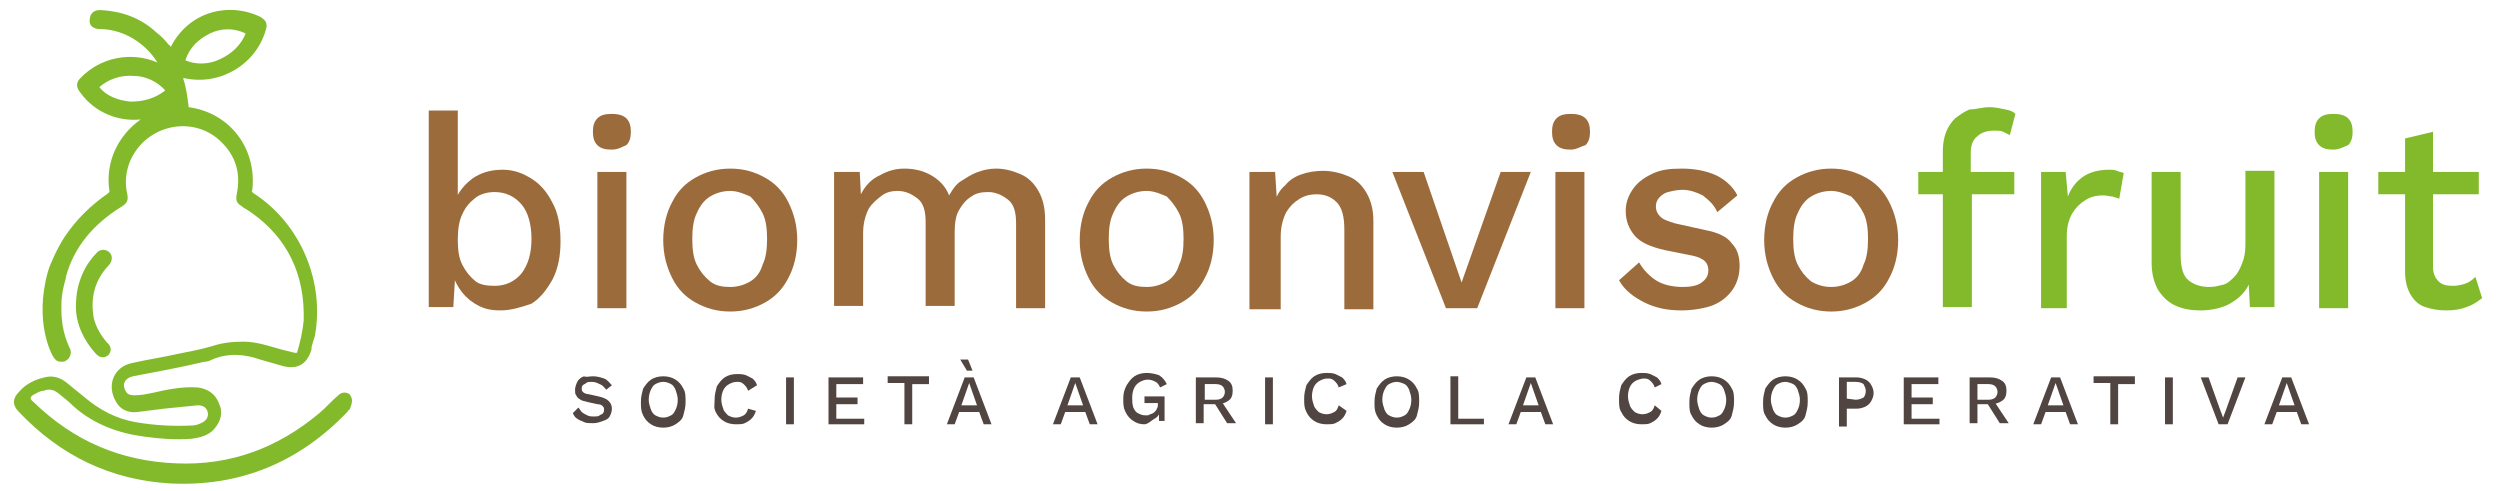 <svg xmlns="http://www.w3.org/2000/svg" xmlns:xlink="http://www.w3.org/1999/xlink" id="Livello_1" x="0px" y="0px" width="223.9px" height="44px" viewBox="0 0 223.9 44" style="enable-background:new 0 0 223.9 44;" xml:space="preserve"><style type="text/css">	.st0{fill:#9C6B3B;}	.st1{fill:#82BA2B;}	.st2{fill:#514541;}</style><g>	<g>		<path class="st0" d="M44.8,27.8c-0.7,0-1.3-0.1-1.9-0.4s-1.1-0.7-1.5-1.2s-0.7-1.1-0.9-1.7l0.3-0.4l-0.2,3.4h-2.2V9.9H41v8.6   l-0.3-0.4c0.3-0.8,0.8-1.5,1.6-2.1c0.7-0.5,1.6-0.8,2.7-0.8c1,0,1.8,0.3,2.6,0.8s1.4,1.2,1.9,2.2c0.5,0.9,0.7,2.1,0.7,3.4   S50,24,49.5,25c-0.5,0.9-1.1,1.7-1.9,2.2C46.7,27.5,45.8,27.8,44.8,27.8z M44.3,25.6c1,0,1.8-0.4,2.4-1.1c0.6-0.8,0.9-1.8,0.9-3.1   c0-1.3-0.3-2.4-0.9-3.1c-0.6-0.7-1.4-1.1-2.4-1.1c-0.7,0-1.3,0.2-1.7,0.5c-0.5,0.4-0.9,0.8-1.2,1.5c-0.3,0.6-0.4,1.4-0.4,2.3   s0.1,1.6,0.4,2.2c0.3,0.6,0.7,1.1,1.2,1.5C43,25.5,43.6,25.6,44.3,25.6z"></path>		<path class="st0" d="M54.8,13.4c-0.6,0-1-0.1-1.3-0.4c-0.3-0.3-0.4-0.7-0.4-1.2s0.1-0.9,0.4-1.2s0.7-0.4,1.3-0.4   c0.5,0,1,0.1,1.3,0.4s0.4,0.7,0.4,1.2s-0.1,0.9-0.4,1.2C55.8,13.1,55.4,13.4,54.8,13.4z M56.1,15.4v12.2h-2.6V15.4H56.1z"></path>		<path class="st0" d="M65.4,15.1c1.2,0,2.2,0.3,3.1,0.8c0.9,0.5,1.6,1.2,2.1,2.2s0.8,2.1,0.8,3.4s-0.3,2.5-0.8,3.4   c-0.5,1-1.2,1.7-2.1,2.2s-1.9,0.8-3.1,0.8s-2.2-0.3-3.1-0.8c-0.9-0.5-1.6-1.2-2.1-2.2s-0.8-2.1-0.8-3.4s0.3-2.5,0.8-3.4   c0.5-1,1.2-1.7,2.1-2.2C63.2,15.4,64.2,15.1,65.4,15.1z M65.4,17.1c-0.7,0-1.3,0.2-1.8,0.5c-0.5,0.3-0.9,0.8-1.2,1.5   c-0.3,0.6-0.4,1.4-0.4,2.3c0,0.9,0.1,1.7,0.4,2.3c0.3,0.6,0.7,1.1,1.2,1.5c0.5,0.4,1.1,0.5,1.8,0.5s1.3-0.2,1.8-0.5   s0.9-0.8,1.1-1.5c0.3-0.6,0.4-1.4,0.4-2.3s-0.1-1.7-0.4-2.3c-0.3-0.6-0.7-1.1-1.1-1.5C66.7,17.4,66.1,17.1,65.4,17.1z"></path>		<path class="st0" d="M74.7,27.5V15.4H77l0.1,2c0.4-0.8,1-1.4,1.7-1.7c0.7-0.4,1.4-0.6,2.2-0.6c0.9,0,1.7,0.2,2.4,0.6   c0.7,0.4,1.3,1,1.6,1.8c0.3-0.5,0.6-1,1.1-1.3c0.5-0.3,0.9-0.6,1.5-0.8c0.5-0.2,1.1-0.3,1.6-0.3c0.8,0,1.5,0.2,2.2,0.5   s1.2,0.8,1.6,1.5c0.4,0.7,0.6,1.5,0.6,2.6v7.9H91V20c0-1-0.2-1.7-0.7-2.1s-1.1-0.7-1.8-0.7c-0.6,0-1.1,0.1-1.5,0.4   c-0.5,0.3-0.8,0.7-1.1,1.2s-0.4,1.2-0.4,2v6.6h-2.6v-7.5c0-1-0.2-1.7-0.7-2.1s-1.1-0.7-1.8-0.7c-0.5,0-1,0.1-1.4,0.4   s-0.9,0.7-1.2,1.2c-0.3,0.6-0.5,1.3-0.5,2.2v6.5h-2.6V27.5z"></path>		<path class="st0" d="M102.7,15.1c1.2,0,2.2,0.3,3.1,0.8c0.9,0.5,1.6,1.2,2.1,2.2s0.8,2.1,0.8,3.4s-0.3,2.5-0.8,3.4   c-0.5,1-1.2,1.7-2.1,2.2s-1.9,0.8-3.1,0.8s-2.2-0.3-3.1-0.8s-1.6-1.2-2.1-2.2s-0.8-2.1-0.8-3.4s0.3-2.5,0.8-3.4   c0.5-1,1.2-1.7,2.1-2.2C100.5,15.4,101.5,15.1,102.7,15.1z M102.7,17.1c-0.7,0-1.3,0.2-1.8,0.5s-0.9,0.8-1.2,1.5   c-0.3,0.6-0.4,1.4-0.4,2.3s0.1,1.7,0.4,2.3c0.3,0.6,0.7,1.1,1.2,1.5s1.1,0.5,1.8,0.5s1.3-0.2,1.8-0.5s0.9-0.8,1.1-1.5   c0.3-0.6,0.4-1.4,0.4-2.3s-0.1-1.7-0.4-2.3c-0.3-0.6-0.7-1.1-1.1-1.5C104,17.4,103.4,17.1,102.7,17.1z"></path>		<path class="st0" d="M111.9,27.5V15.4h2.3l0.2,3.2l-0.3-0.3c0.2-0.7,0.5-1.3,1-1.7c0.4-0.5,0.9-0.8,1.5-1s1.2-0.3,1.9-0.3   c0.8,0,1.6,0.2,2.3,0.5c0.7,0.3,1.2,0.8,1.6,1.5c0.4,0.7,0.6,1.5,0.6,2.5v7.9h-2.6v-7.1c0-1.2-0.2-2-0.7-2.5s-1.1-0.7-1.8-0.7   c-0.5,0-1,0.1-1.5,0.4s-0.9,0.7-1.2,1.2c-0.3,0.6-0.5,1.3-0.5,2.2v6.5h-2.8V27.5z"></path>		<path class="st0" d="M134.4,15.4h2.7l-4.8,12.2h-2.8l-4.8-12.2h2.8l3.4,9.9L134.4,15.4z"></path>		<path class="st0" d="M140.7,13.4c-0.6,0-1-0.1-1.3-0.4c-0.3-0.3-0.4-0.7-0.4-1.2s0.1-0.9,0.4-1.2c0.3-0.3,0.7-0.4,1.3-0.4   c0.5,0,1,0.1,1.3,0.4s0.4,0.7,0.4,1.2s-0.1,0.9-0.4,1.2C141.6,13.1,141.2,13.4,140.7,13.4z M141.9,15.4v12.2h-2.6V15.4H141.9z"></path>		<path class="st0" d="M150.6,27.8c-1.2,0-2.3-0.2-3.3-0.7s-1.8-1.1-2.3-2l1.8-1.6c0.4,0.7,0.9,1.2,1.5,1.6s1.5,0.6,2.4,0.6   c0.7,0,1.3-0.1,1.7-0.4s0.6-0.6,0.6-1.1c0-0.3-0.1-0.6-0.3-0.8c-0.2-0.2-0.6-0.4-1.1-0.5l-2.5-0.5c-1.3-0.3-2.2-0.7-2.7-1.3   c-0.5-0.6-0.8-1.3-0.8-2.2c0-0.7,0.2-1.3,0.6-1.9c0.4-0.6,0.9-1,1.7-1.4s1.6-0.5,2.7-0.5c1.2,0,2.2,0.2,3.1,0.6   c0.8,0.4,1.5,1,1.9,1.8l-1.8,1.5c-0.3-0.7-0.8-1.1-1.3-1.5c-0.6-0.3-1.2-0.5-1.8-0.5c-0.5,0-0.9,0.1-1.3,0.2   c-0.4,0.1-0.6,0.3-0.8,0.5s-0.3,0.5-0.3,0.8s0.1,0.6,0.4,0.9s0.7,0.4,1.3,0.6l2.7,0.6c1.1,0.2,2,0.6,2.4,1.2   c0.5,0.5,0.7,1.2,0.7,2s-0.2,1.5-0.6,2.1c-0.4,0.6-1,1.1-1.7,1.4S151.6,27.8,150.6,27.8z"></path>		<path class="st0" d="M164,15.1c1.2,0,2.2,0.3,3.1,0.8c0.9,0.5,1.6,1.2,2.1,2.2s0.8,2.1,0.8,3.4s-0.3,2.5-0.8,3.4   c-0.5,1-1.2,1.7-2.1,2.2c-0.9,0.5-1.9,0.8-3.1,0.8c-1.2,0-2.2-0.3-3.1-0.8c-0.9-0.5-1.6-1.2-2.1-2.2s-0.8-2.1-0.8-3.4   s0.3-2.5,0.8-3.4c0.5-1,1.2-1.7,2.1-2.2C161.8,15.4,162.8,15.1,164,15.1z M164,17.1c-0.7,0-1.3,0.2-1.8,0.5s-0.9,0.8-1.2,1.5   c-0.3,0.6-0.4,1.4-0.4,2.3s0.1,1.7,0.4,2.3c0.3,0.6,0.7,1.1,1.2,1.5c0.5,0.3,1.1,0.5,1.8,0.5s1.3-0.2,1.8-0.5s0.9-0.8,1.1-1.5   c0.3-0.6,0.4-1.4,0.4-2.3s-0.1-1.7-0.4-2.3c-0.3-0.6-0.7-1.1-1.1-1.5C165.3,17.4,164.7,17.1,164,17.1z"></path>		<path class="st1" d="M180.4,15.4v2h-8.6v-2H180.4z M178.2,9.6c0.5,0,0.9,0.1,1.4,0.2s0.7,0.2,0.9,0.4l-0.5,1.9   c-0.2-0.1-0.4-0.2-0.6-0.3c-0.2-0.1-0.5-0.1-0.8-0.1c-0.7,0-1.2,0.2-1.5,0.5c-0.4,0.3-0.6,0.8-0.6,1.5v1.8l0.1,0.7v11.3H174v-14   c0-0.6,0.1-1.2,0.3-1.7s0.5-0.9,0.8-1.2c0.4-0.3,0.8-0.6,1.3-0.8C177,9.8,177.5,9.6,178.2,9.6z"></path>		<path class="st1" d="M182.8,27.5V15.4h2.2l0.2,2.2c0.3-0.8,0.8-1.4,1.4-1.8c0.6-0.4,1.4-0.6,2.3-0.6c0.2,0,0.5,0,0.7,0.1   s0.4,0.1,0.6,0.2l-0.4,2.3c-0.2-0.1-0.4-0.1-0.6-0.2c-0.2,0-0.5-0.1-0.9-0.1c-0.5,0-1,0.1-1.5,0.4s-0.9,0.7-1.2,1.2   s-0.5,1.2-0.5,2v6.5H182.8z"></path>		<path class="st1" d="M197.1,27.8c-0.8,0-1.5-0.1-2.2-0.4s-1.2-0.8-1.6-1.4c-0.4-0.7-0.6-1.5-0.6-2.5v-8.1h2.6v7.4   c0,1.1,0.2,1.9,0.7,2.3s1.1,0.6,1.9,0.6c0.4,0,0.8-0.1,1.2-0.2s0.7-0.4,1-0.7c0.3-0.3,0.5-0.7,0.7-1.2s0.3-1,0.3-1.7v-6.6h2.6   v12.2h-2.2l-0.1-2c-0.4,0.8-1,1.3-1.7,1.7S198,27.8,197.1,27.8z"></path>		<path class="st1" d="M209,13.4c-0.6,0-1-0.1-1.3-0.4c-0.3-0.3-0.4-0.7-0.4-1.2s0.1-0.9,0.4-1.2c0.3-0.3,0.7-0.4,1.3-0.4   c0.5,0,1,0.1,1.3,0.4c0.3,0.3,0.4,0.7,0.4,1.2s-0.1,0.9-0.4,1.2C210,13.1,209.5,13.4,209,13.4z M210.3,15.4v12.2h-2.6V15.4H210.3z   "></path>		<path class="st1" d="M222,15.4v2h-9v-2H222z M217.9,11.8v12.1c0,0.6,0.2,1,0.5,1.3s0.7,0.4,1.3,0.4c0.4,0,0.8-0.1,1.1-0.2   s0.6-0.3,0.9-0.6l0.6,1.9c-0.4,0.3-0.8,0.6-1.4,0.8c-0.5,0.2-1.1,0.3-1.8,0.3s-1.3-0.1-1.9-0.3c-0.6-0.2-1-0.6-1.3-1.1   s-0.5-1.2-0.5-2V12.4L217.9,11.8z"></path>	</g>	<g>		<path class="st2" d="M53.1,33.7c0.4,0,0.7,0.1,1,0.2s0.5,0.4,0.7,0.6l-0.5,0.4c-0.2-0.2-0.3-0.4-0.6-0.5c-0.2-0.1-0.4-0.2-0.7-0.2   c-0.2,0-0.4,0-0.5,0.1s-0.2,0.1-0.3,0.2c-0.1,0.1-0.1,0.2-0.1,0.3s0,0.2,0.1,0.3s0.3,0.2,0.5,0.2l0.9,0.2c0.4,0.1,0.7,0.2,0.9,0.4   s0.3,0.4,0.3,0.7s-0.1,0.5-0.2,0.7s-0.3,0.3-0.6,0.4c-0.3,0.1-0.5,0.2-0.9,0.2c-0.3,0-0.6,0-0.8-0.1s-0.5-0.2-0.6-0.3   c-0.2-0.1-0.3-0.3-0.4-0.5l0.5-0.5c0.1,0.1,0.2,0.3,0.3,0.4c0.1,0.1,0.3,0.2,0.5,0.3s0.4,0.1,0.6,0.1c0.2,0,0.4,0,0.5-0.1   S54,37.1,54,37c0.1-0.1,0.1-0.2,0.1-0.3s0-0.2-0.1-0.3s-0.2-0.2-0.5-0.2L52.6,36c-0.3-0.1-0.5-0.1-0.6-0.2   c-0.2-0.1-0.3-0.2-0.4-0.4c-0.1-0.1-0.1-0.3-0.1-0.5s0.1-0.5,0.2-0.7c0.1-0.2,0.3-0.4,0.6-0.5C52.5,33.8,52.8,33.7,53.1,33.7z"></path>		<path class="st2" d="M59.4,33.7c0.4,0,0.8,0.1,1.1,0.3s0.5,0.4,0.7,0.8c0.2,0.3,0.2,0.7,0.2,1.2s-0.1,0.8-0.2,1.2   s-0.4,0.6-0.7,0.8s-0.7,0.3-1.1,0.3c-0.4,0-0.8-0.1-1.1-0.3s-0.5-0.4-0.7-0.8s-0.2-0.7-0.2-1.2s0.1-0.8,0.2-1.2   c0.2-0.3,0.4-0.6,0.7-0.8C58.6,33.8,59,33.7,59.4,33.7z M59.4,34.2c-0.3,0-0.5,0.1-0.7,0.2c-0.2,0.1-0.3,0.3-0.4,0.5   c-0.1,0.2-0.2,0.5-0.2,0.9c0,0.3,0.1,0.6,0.2,0.9c0.1,0.2,0.2,0.4,0.4,0.5s0.4,0.2,0.7,0.2s0.5-0.1,0.7-0.2   c0.2-0.1,0.3-0.3,0.4-0.5c0.1-0.2,0.2-0.5,0.2-0.9c0-0.3-0.1-0.6-0.2-0.9c-0.1-0.2-0.2-0.4-0.4-0.5C59.9,34.3,59.7,34.2,59.4,34.2   z"></path>		<path class="st2" d="M67.7,36.8c-0.1,0.3-0.2,0.5-0.4,0.7c-0.2,0.2-0.4,0.3-0.6,0.4C66.5,38,66.2,38,65.9,38   c-0.4,0-0.8-0.1-1.1-0.3s-0.5-0.4-0.7-0.8S64,36.3,64,35.8s0.1-0.8,0.2-1.2c0.2-0.3,0.4-0.6,0.7-0.8s0.7-0.3,1.1-0.3   c0.3,0,0.5,0,0.8,0.1c0.2,0.1,0.4,0.2,0.6,0.3c0.2,0.2,0.3,0.3,0.4,0.6L67,35c-0.1-0.3-0.2-0.4-0.4-0.6s-0.4-0.2-0.6-0.2   c-0.3,0-0.5,0.1-0.7,0.2c-0.2,0.1-0.4,0.3-0.5,0.5s-0.2,0.5-0.2,0.9c0,0.3,0.1,0.6,0.2,0.9c0.1,0.2,0.3,0.4,0.4,0.5   c0.2,0.1,0.4,0.2,0.7,0.2c0.3,0,0.5-0.1,0.7-0.2c0.2-0.1,0.3-0.3,0.4-0.6L67.7,36.8z"></path>		<path class="st2" d="M71.1,33.8V38h-0.7v-4.2H71.1z"></path>		<path class="st2" d="M74.2,38v-4.2h3.1v0.6h-2.4v1.2h1.9v0.6h-1.9v1.3h2.5V38L74.2,38L74.2,38z"></path>		<path class="st2" d="M83.2,33.8v0.6h-1.5V38H81v-3.7h-1.5v-0.6H83.2z"></path>		<path class="st2" d="M88.8,38h-0.7l-0.4-1.1h-1.8L85.5,38h-0.7l1.6-4.2h0.8L88.8,38z M86.7,32.2l0.4,1h-0.5l-0.6-1H86.7z    M86.1,36.3h1.4l-0.7-2L86.1,36.3z"></path>		<path class="st2" d="M98.3,38h-0.7l-0.4-1.1h-1.8L95,38h-0.7l1.6-4.2h0.8L98.3,38z M95.6,36.3H97l-0.7-2L95.6,36.3z"></path>		<path class="st2" d="M102.5,38c-0.4,0-0.7-0.1-1-0.3s-0.5-0.4-0.7-0.8s-0.2-0.7-0.2-1.2s0.1-0.8,0.3-1.2c0.2-0.3,0.4-0.6,0.7-0.8   c0.3-0.2,0.7-0.3,1.1-0.3s0.8,0.1,1.1,0.2c0.3,0.2,0.5,0.4,0.7,0.8l-0.6,0.3c-0.1-0.2-0.2-0.4-0.4-0.5s-0.4-0.2-0.7-0.2   c-0.3,0-0.5,0.1-0.7,0.2c-0.2,0.1-0.4,0.3-0.5,0.5s-0.2,0.5-0.2,0.9c0,0.3,0,0.6,0.1,0.9c0.1,0.2,0.2,0.4,0.4,0.5   c0.2,0.1,0.4,0.2,0.7,0.2c0.2,0,0.3,0,0.4-0.1c0.1,0,0.3-0.1,0.4-0.2c0.1-0.1,0.2-0.2,0.2-0.3c0.1-0.1,0.1-0.3,0.1-0.4v-0.1h-1.2   v-0.6h1.8v2.2h-0.5v-0.9l0.1,0.1c-0.1,0.3-0.3,0.5-0.5,0.6S102.8,38,102.5,38z"></path>		<path class="st2" d="M108.9,33.8c0.5,0,0.8,0.1,1.1,0.3c0.3,0.2,0.4,0.5,0.4,0.9s-0.1,0.7-0.4,0.9s-0.6,0.3-1.1,0.3h-0.1h-1v1.7   h-0.7v-4.1H108.9z M108.9,35.8c0.3,0,0.5-0.1,0.6-0.2c0.1-0.1,0.2-0.3,0.2-0.5s-0.1-0.4-0.2-0.5s-0.3-0.2-0.6-0.2h-1v1.4H108.9z    M109.3,35.8l1.4,2.1h-0.8l-1.2-1.9L109.3,35.8z"></path>		<path class="st2" d="M114,33.8V38h-0.7v-4.2H114z"></path>		<path class="st2" d="M120.6,36.8c-0.1,0.3-0.2,0.5-0.4,0.7c-0.2,0.2-0.4,0.3-0.6,0.4c-0.2,0.1-0.5,0.1-0.8,0.1   c-0.4,0-0.8-0.1-1.1-0.3s-0.5-0.4-0.7-0.8s-0.2-0.7-0.2-1.2s0.1-0.8,0.2-1.2c0.2-0.3,0.4-0.6,0.7-0.8s0.7-0.3,1.1-0.3   c0.3,0,0.5,0,0.8,0.1c0.2,0.1,0.4,0.2,0.6,0.3c0.2,0.2,0.3,0.3,0.4,0.6l-0.7,0.3c-0.1-0.3-0.2-0.4-0.4-0.6s-0.4-0.2-0.6-0.2   c-0.3,0-0.5,0.1-0.7,0.2c-0.2,0.1-0.4,0.3-0.5,0.5s-0.2,0.5-0.2,0.9c0,0.3,0.1,0.6,0.2,0.9c0.1,0.2,0.3,0.4,0.4,0.5   c0.2,0.1,0.4,0.2,0.7,0.2c0.3,0,0.5-0.1,0.7-0.2c0.2-0.1,0.3-0.3,0.4-0.6L120.6,36.8z"></path>		<path class="st2" d="M125.1,33.7c0.4,0,0.8,0.1,1.1,0.3c0.3,0.2,0.5,0.4,0.7,0.8c0.2,0.3,0.2,0.7,0.2,1.2s-0.1,0.8-0.2,1.2   s-0.4,0.6-0.7,0.8c-0.3,0.2-0.7,0.3-1.1,0.3s-0.8-0.1-1.1-0.3c-0.3-0.2-0.5-0.4-0.7-0.8s-0.2-0.7-0.2-1.2s0.1-0.8,0.2-1.2   c0.2-0.3,0.4-0.6,0.7-0.8C124.3,33.8,124.7,33.7,125.1,33.7z M125.1,34.2c-0.3,0-0.5,0.1-0.7,0.2c-0.2,0.1-0.3,0.3-0.4,0.5   s-0.2,0.5-0.2,0.9c0,0.3,0.1,0.6,0.2,0.9c0.1,0.2,0.2,0.4,0.4,0.5c0.2,0.1,0.4,0.2,0.7,0.2c0.3,0,0.5-0.1,0.7-0.2   c0.2-0.1,0.3-0.3,0.4-0.5s0.2-0.5,0.2-0.9c0-0.3-0.1-0.6-0.2-0.9c-0.1-0.2-0.2-0.4-0.4-0.5C125.6,34.3,125.3,34.2,125.1,34.2z"></path>		<path class="st2" d="M130.6,37.5h2.3V38h-3v-4.3h0.7V37.5z"></path>		<path class="st2" d="M139.1,38h-0.7l-0.4-1.1h-1.8l-0.4,1.1h-0.7l1.6-4.2h0.8L139.1,38z M136.4,36.3h1.4l-0.7-2L136.4,36.3z"></path>		<path class="st2" d="M148.8,36.8c-0.1,0.3-0.2,0.5-0.4,0.7s-0.4,0.3-0.6,0.4c-0.2,0.1-0.5,0.1-0.8,0.1c-0.4,0-0.8-0.1-1.1-0.3   s-0.5-0.4-0.7-0.8c-0.2-0.3-0.2-0.7-0.2-1.2s0.1-0.8,0.2-1.2c0.2-0.3,0.4-0.6,0.7-0.8s0.7-0.3,1.1-0.3c0.3,0,0.5,0,0.8,0.1   c0.2,0.1,0.4,0.2,0.6,0.3c0.2,0.2,0.3,0.3,0.4,0.6l-0.6,0.3c-0.1-0.3-0.2-0.4-0.4-0.6s-0.4-0.2-0.6-0.2s-0.5,0.1-0.7,0.2   c-0.2,0.1-0.4,0.3-0.5,0.5s-0.2,0.5-0.2,0.9c0,0.3,0.1,0.6,0.2,0.9c0.1,0.2,0.3,0.4,0.4,0.5c0.2,0.1,0.4,0.2,0.7,0.2   s0.5-0.1,0.7-0.2c0.2-0.1,0.3-0.3,0.4-0.6L148.8,36.8z"></path>		<path class="st2" d="M153.3,33.7c0.4,0,0.8,0.1,1.1,0.3s0.5,0.4,0.7,0.8c0.2,0.3,0.2,0.7,0.2,1.2s-0.1,0.8-0.2,1.2   s-0.4,0.6-0.7,0.8s-0.7,0.3-1.1,0.3c-0.4,0-0.8-0.1-1.1-0.3s-0.5-0.4-0.7-0.8c-0.2-0.3-0.2-0.7-0.2-1.2s0.1-0.8,0.2-1.2   c0.2-0.3,0.4-0.6,0.7-0.8S152.9,33.7,153.3,33.7z M153.3,34.2c-0.3,0-0.5,0.1-0.7,0.2c-0.2,0.1-0.3,0.3-0.4,0.5   c-0.1,0.2-0.2,0.5-0.2,0.9c0,0.3,0.1,0.6,0.2,0.9c0.1,0.2,0.2,0.4,0.4,0.5s0.4,0.2,0.7,0.2s0.5-0.1,0.7-0.2   c0.2-0.1,0.3-0.3,0.4-0.5c0.1-0.2,0.2-0.5,0.2-0.9c0-0.3-0.1-0.6-0.2-0.9c-0.1-0.2-0.2-0.4-0.4-0.5   C153.8,34.3,153.5,34.2,153.3,34.2z"></path>		<path class="st2" d="M159.9,33.7c0.4,0,0.8,0.1,1.1,0.3s0.5,0.4,0.7,0.8c0.2,0.3,0.2,0.7,0.2,1.2s-0.1,0.8-0.2,1.2   s-0.4,0.6-0.7,0.8s-0.7,0.3-1.1,0.3c-0.4,0-0.8-0.1-1.1-0.3s-0.5-0.4-0.7-0.8c-0.2-0.3-0.2-0.7-0.2-1.2s0.1-0.8,0.2-1.2   c0.2-0.3,0.4-0.6,0.7-0.8C159.1,33.8,159.5,33.7,159.9,33.7z M159.9,34.2c-0.3,0-0.5,0.1-0.7,0.2c-0.2,0.1-0.3,0.3-0.4,0.5   c-0.1,0.2-0.2,0.5-0.2,0.9c0,0.3,0.1,0.6,0.2,0.9c0.1,0.2,0.2,0.4,0.4,0.5s0.4,0.2,0.7,0.2s0.5-0.1,0.7-0.2   c0.2-0.1,0.3-0.3,0.4-0.5c0.1-0.2,0.2-0.5,0.2-0.9c0-0.3-0.1-0.6-0.2-0.9c-0.1-0.2-0.2-0.4-0.4-0.5   C160.4,34.3,160.1,34.2,159.9,34.2z"></path>		<path class="st2" d="M166.3,33.8c0.3,0,0.6,0.1,0.8,0.2c0.2,0.1,0.4,0.3,0.5,0.5s0.2,0.4,0.2,0.7s-0.1,0.5-0.2,0.7   c-0.1,0.2-0.3,0.4-0.5,0.5s-0.5,0.2-0.8,0.2h-0.9v1.6h-0.7v-4.4H166.3z M166.2,35.8c0.3,0,0.5-0.1,0.7-0.2   c0.1-0.1,0.2-0.3,0.2-0.6c0-0.2-0.1-0.4-0.2-0.6c-0.1-0.1-0.4-0.2-0.7-0.2h-0.8v1.5L166.2,35.8L166.2,35.8z"></path>		<path class="st2" d="M170.5,38v-4.2h3.1v0.6h-2.4v1.2h1.9v0.6h-1.9v1.3h2.5V38L170.5,38L170.5,38z"></path>		<path class="st2" d="M178.2,33.8c0.5,0,0.8,0.1,1.1,0.3s0.4,0.5,0.4,0.9s-0.1,0.7-0.4,0.9c-0.3,0.2-0.6,0.3-1.1,0.3h-0.1h-1v1.7   h-0.7v-4.1H178.2z M178.1,35.8c0.3,0,0.5-0.1,0.6-0.2c0.1-0.1,0.2-0.3,0.2-0.5s-0.1-0.4-0.2-0.5c-0.1-0.1-0.3-0.2-0.6-0.2h-1v1.4   H178.1z M178.5,35.8l1.4,2.1h-0.8l-1.2-1.9L178.5,35.8z"></path>		<path class="st2" d="M186.1,38h-0.7l-0.4-1.1h-1.8l-0.4,1.1h-0.7l1.6-4.2h0.8L186.1,38z M183.4,36.3h1.4l-0.7-2L183.4,36.3z"></path>		<path class="st2" d="M191.2,33.8v0.6h-1.5V38H189v-3.7h-1.5v-0.6H191.2z"></path>		<path class="st2" d="M194.6,33.8V38h-0.7v-4.2H194.6z"></path>		<path class="st2" d="M201.1,33.8l-1.6,4.2h-0.8l-1.6-4.2h0.7l1,2.8l0.3,0.8l0.3-0.8l1-2.8H201.1z"></path>		<path class="st2" d="M206.8,38h-0.7l-0.4-1.1h-1.8l-0.4,1.1h-0.7l1.6-4.2h0.8L206.8,38z M204.1,36.3h1.4l-0.7-2L204.1,36.3z"></path>	</g>	<g>		<g>			<path class="st1" d="M31.3,35.3c-0.3-0.2-0.7-0.2-1,0.1c-0.6,0.5-1.1,1.1-1.7,1.6c-3.7,3.1-7.9,4.7-12.8,4.5    c-5-0.2-9.2-2-12.8-5.5c-0.4-0.3-0.3-0.5,0.1-0.7C3.3,35.2,3.6,35,3.9,35c0.5-0.2,0.9-0.1,1.3,0.2c0.5,0.4,1,0.8,1.4,1.2    c1.8,1.6,4,2.4,6.3,2.7c1.4,0.2,2.8,0.3,4.2,0.2c0.8-0.1,1.6-0.3,2.1-0.9c0.6-0.7,0.8-1.5,0.4-2.3c-0.3-0.8-1-1.3-1.9-1.4    c-1.4-0.1-2.8,0.2-4.1,0.5c-0.5,0.1-1,0.2-1.5,0.2c-0.3,0-0.6,0-0.8-0.3c-0.4-0.6-0.2-1.2,0.6-1.4c2.1-0.4,4.3-0.8,6.4-1.3    c0.3,0,0.5-0.1,0.7-0.2c1.4-0.6,2.9-0.5,4.3,0c0.7,0.2,1.4,0.4,2.1,0.6c1.3,0.3,2.1-0.2,2.5-1.5v-0.1l0,0v-0.1    c0.1-0.4,0.2-0.7,0.3-1c0.9-4.9-1.3-10.1-5.5-12.8c-0.1-0.1-0.2-0.1-0.1-0.3c0.4-3.7-2-6.9-5.7-7.4l0,0c-0.1-0.8-0.2-1.7-0.5-2.6    h0.1c3.2,0.7,6.4-1.2,7.3-4.3c0.2-0.6,0-0.9-0.5-1.2c-1.5-0.7-3.1-0.8-4.6-0.3s-2.7,1.6-3.4,3c-0.1-0.1-0.1-0.2-0.2-0.2    c-0.3-0.4-0.7-0.8-1.1-1.1c-1.4-1.3-3.1-1.9-5-2C8.6,0.9,8.3,1,8.1,1.4C8,1.8,8,2,8.1,2.2c0.1,0.2,0.4,0.4,0.8,0.4    c1.2,0,2.4,0.4,3.4,1.1c0.7,0.5,1.3,1.1,1.8,1.9c-2.3-1-5.1-0.5-6.9,1.4c-0.4,0.4-0.4,0.8,0,1.3c1.3,1.8,3.4,2.6,5.4,2.4    c-2,1.4-3.2,3.8-2.8,6.4c0,0.1,0,0.1-0.1,0.2c-1.6,1.1-2.9,2.4-3.9,3.9c-0.6,0.9-1.3,2.4-1.5,3.1C3,28.9,4.7,31.9,4.8,32    c0.2,0.3,0.4,0.4,0.7,0.4c0.1,0,0.3,0,0.4-0.1c0.4-0.2,0.6-0.8,0.3-1.2c0-0.1-0.7-1.3-0.7-3.3v-0.5c0-0.9,0.2-1.7,0.4-2.4v-0.1    l0,0c0.7-2.6,2.4-4.7,5-6.3c0.5-0.3,0.6-0.6,0.5-1.1c-0.5-2.1,0.5-4.3,2.4-5.4s4.3-0.9,5.9,0.6c1.4,1.3,1.9,2.9,1.5,4.8    c-0.1,0.6,0,0.8,0.5,1.1l0.1,0.1c0.1,0,0.1,0.1,0.2,0.1c3.3,2.1,5.1,5.2,5.2,9.2v0.3c0,0.2,0,0.3,0,0.5c-0.1,1-0.3,1.9-0.6,2.9    c-0.1,0-0.1,0-0.2,0c-0.4-0.1-0.8-0.2-1.2-0.3c-1.1-0.3-2.2-0.7-3.4-0.7c-1,0-1.9,0.1-2.8,0.4c-1,0.3-2.1,0.5-3.1,0.7    c-1.3,0.3-2.7,0.5-4,0.8c-1.7,0.3-2.4,2-1.5,3.5c0.4,0.7,1.1,1,1.9,0.9c0.8-0.1,1.6-0.2,2.4-0.3c1-0.1,2-0.2,3-0.3    c0.5,0,0.8,0.2,0.9,0.6c0.1,0.4-0.1,0.8-0.6,1c-0.2,0.1-0.5,0.2-0.7,0.2c-1.7,0.1-3.5,0-5.2-0.3s-3.2-1.1-4.5-2.2    c-0.5-0.4-1.1-0.9-1.6-1.3c-0.6-0.5-1.3-0.7-2-0.5c-0.9,0.2-1.7,0.6-2.3,1.3c-0.6,0.6-0.6,1.2,0,1.8c3.7,3.9,8.2,6.1,13.6,6.4    c6.2,0.3,11.5-1.9,15.8-6.4c0.1-0.1,0.1-0.2,0.2-0.2C31.6,36,31.6,35.7,31.3,35.3z M18.8,3C19.8,2.5,21,2.5,22,3    c-0.4,1-1.2,1.8-2.3,2.3c-1,0.5-2.2,0.5-3.1,0.1C17,4.2,17.8,3.5,18.8,3z M11.7,9.1c-1.1-0.1-2.2-0.5-2.8-1.3    c0.8-0.7,1.9-1.1,3.1-1c1,0,2.1,0.5,2.8,1.3C13.9,8.8,12.9,9.1,11.7,9.1z M15.5,9.6L15.5,9.6L15.5,9.6L15.5,9.6z"></path>		</g>		<g>			<path class="st1" d="M9.7,23.8C9.7,23.8,9.8,23.8,9.7,23.8c0.4-0.4,0.4-0.9,0.1-1.2c-0.3-0.3-0.8-0.3-1.1,0    c-0.5,0.5-1,1.2-1.3,1.9c-0.4,0.9-0.6,1.8-0.6,3l0,0c0,1.5,0.7,3,1.8,4.2c0.2,0.2,0.4,0.3,0.6,0.3l0,0c0.2,0,0.4-0.1,0.5-0.2    c0.3-0.3,0.3-0.8-0.1-1.1c-0.6-0.7-1-1.4-1.2-2.2C8.1,26.8,8.4,25.2,9.7,23.8L9.7,23.8z"></path>		</g>	</g></g></svg>